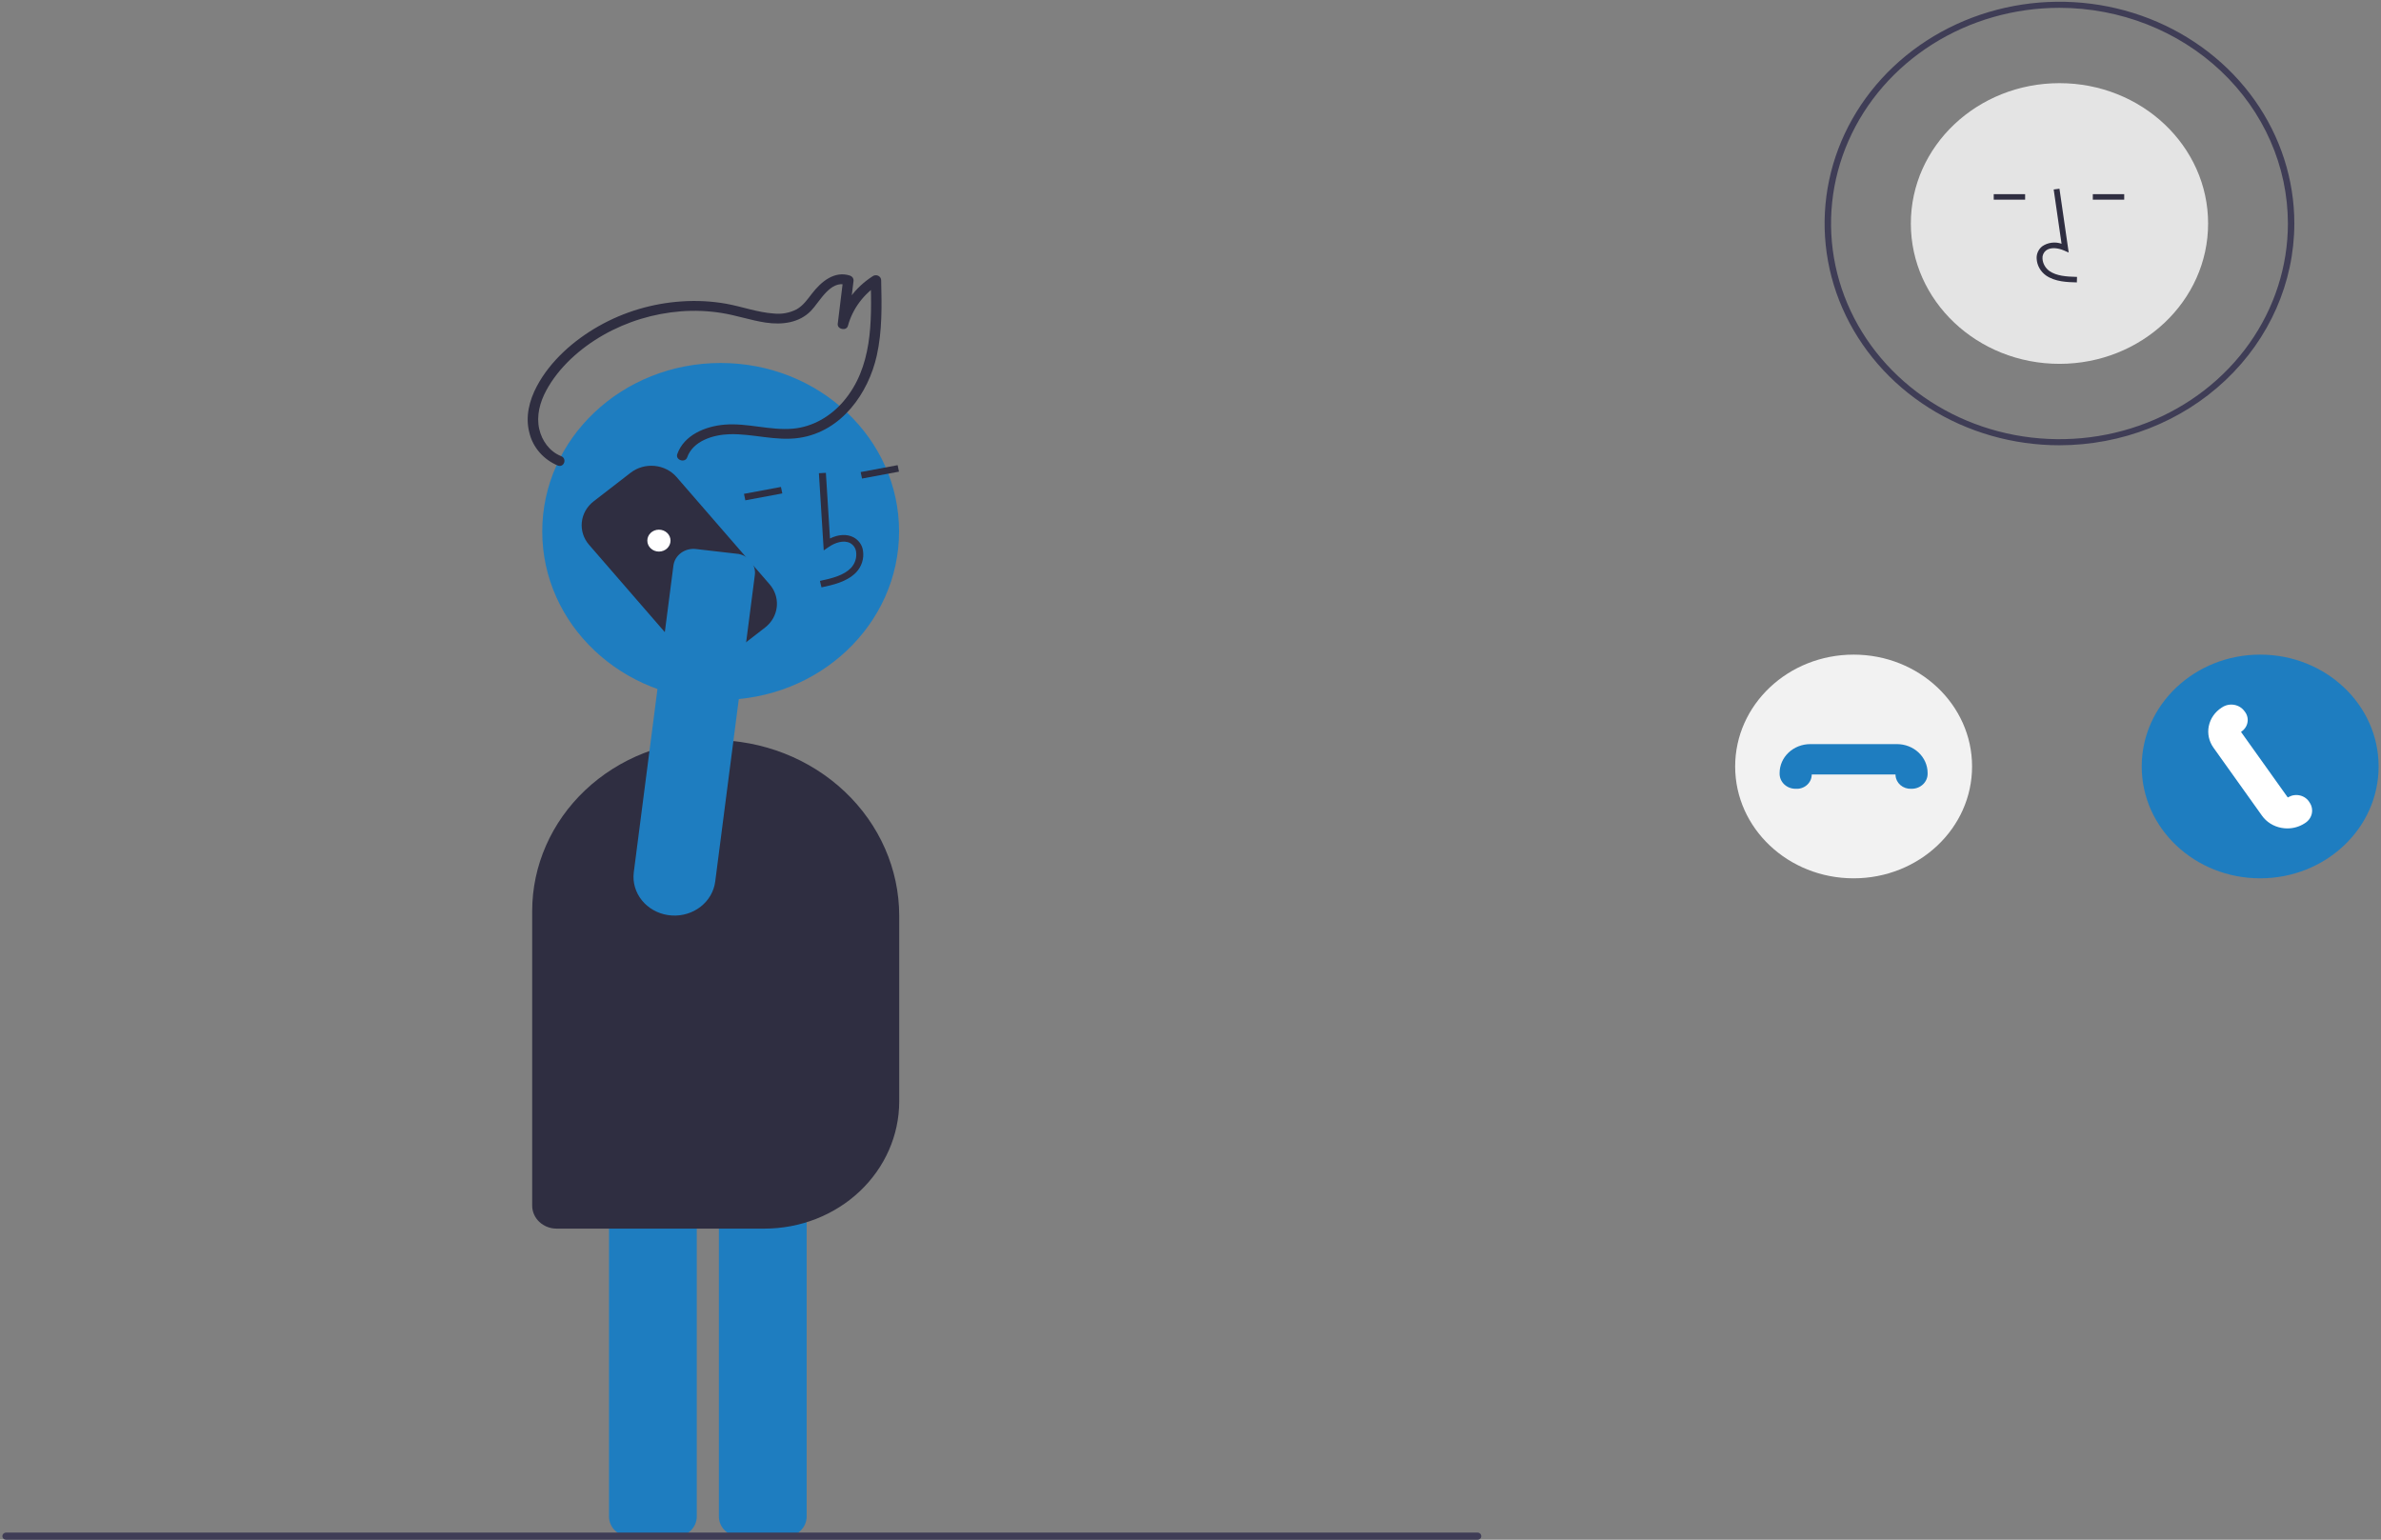 <svg width="501" height="324" viewBox="0 0 501 324" fill="none" xmlns="http://www.w3.org/2000/svg">
<rect x="0" y="0" width="501" height="324" fill="#808080" stroke="none"/>
<g clip-path="url(#clip0_2371_40795)">
<path d="M165.215 323.369H155.786C154.587 323.368 153.438 322.918 152.59 322.118C151.743 321.318 151.266 320.233 151.265 319.101V244.897C151.266 243.766 151.743 242.681 152.59 241.88C153.438 241.08 154.587 240.63 155.786 240.629H165.215C166.413 240.63 167.562 241.08 168.41 241.88C169.257 242.681 169.734 243.766 169.735 244.897V319.101C169.734 320.233 169.257 321.318 168.41 322.118C167.562 322.918 166.413 323.368 165.215 323.369Z" fill="#1E7DC0"/>
<path d="M142.093 323.369H132.664C131.466 323.368 130.317 322.918 129.469 322.118C128.622 321.318 128.145 320.233 128.144 319.101V244.897C128.145 243.766 128.622 242.681 129.469 241.88C130.317 241.08 131.466 240.63 132.664 240.629H142.093C143.292 240.63 144.441 241.08 145.288 241.88C146.136 242.681 146.613 243.766 146.614 244.897V319.101C146.613 320.233 146.136 321.318 145.288 322.118C144.441 322.918 143.292 323.368 142.093 323.369Z" fill="#1E7DC0"/>
<path d="M151.639 147.274C172.373 147.274 189.18 131.403 189.18 111.826C189.18 92.249 172.373 76.379 151.639 76.379C130.906 76.379 114.098 92.249 114.098 111.826C114.098 131.403 130.906 147.274 151.639 147.274Z" fill="#1E7DC0"/>
<path d="M172.854 123.593C175.228 123.085 178.183 122.453 180.142 120.447C180.721 119.831 181.151 119.102 181.4 118.312C181.65 117.523 181.713 116.691 181.587 115.875C181.508 115.294 181.288 114.737 180.944 114.249C180.599 113.761 180.14 113.355 179.602 113.062C178.207 112.331 176.415 112.433 174.642 113.306L173.778 99.492L172.308 99.574L173.325 115.814L174.411 115.073C175.671 114.215 177.509 113.555 178.888 114.277C179.23 114.47 179.52 114.734 179.736 115.05C179.952 115.365 180.088 115.723 180.133 116.097C180.224 116.704 180.175 117.323 179.99 117.911C179.804 118.499 179.487 119.043 179.06 119.505C177.535 121.066 175.2 121.666 172.529 122.238L172.854 123.593Z" fill="#2F2E41"/>
<path d="M188.876 97.881L181.097 99.332L181.382 100.696L189.161 99.245L188.876 97.881Z" fill="#2F2E41"/>
<path d="M164.324 102.463L156.546 103.914L156.831 105.278L164.61 103.827L164.324 102.463Z" fill="#2F2E41"/>
<path d="M160.873 258.526H117.103C115.745 258.525 114.443 258.014 113.483 257.108C112.522 256.201 111.982 254.971 111.98 253.689V191.67C111.992 182.138 116.008 172.999 123.146 166.258C130.285 159.517 139.964 155.726 150.06 155.715C160.44 155.726 170.392 159.625 177.732 166.555C185.072 173.486 189.201 182.882 189.212 192.684V231.768C189.204 238.862 186.215 245.663 180.902 250.68C175.589 255.696 168.386 258.518 160.873 258.526Z" fill="#2F2E41"/>
<path d="M144.601 96.223C145.813 92.793 150.023 91.469 153.524 91.366C158.447 91.222 163.253 92.873 168.191 92.135C177.148 90.796 182.74 82.645 184.483 74.842C185.645 69.637 185.542 64.302 185.411 59.013C185.419 58.809 185.365 58.607 185.255 58.432C185.144 58.256 184.982 58.115 184.789 58.024C184.595 57.933 184.378 57.897 184.163 57.92C183.948 57.944 183.745 58.025 183.578 58.154C179.997 60.462 177.423 63.916 176.331 67.877L178.476 68.296L179.604 59.059C179.619 58.83 179.555 58.602 179.422 58.411C179.289 58.219 179.093 58.074 178.864 57.996C175.504 56.892 172.703 59.385 170.875 61.744C169.928 62.966 169.02 64.297 167.613 65.093C166.147 65.847 164.47 66.154 162.812 65.971C159.39 65.737 156.144 64.516 152.791 63.911C149.712 63.37 146.572 63.205 143.448 63.421C137.265 63.83 131.274 65.615 125.962 68.63C120.656 71.648 115.798 75.963 112.982 81.23C111.374 84.238 110.501 87.699 111.384 91.033C111.738 92.547 112.462 93.962 113.5 95.164C114.537 96.367 115.858 97.323 117.357 97.956C118.671 98.475 119.387 96.502 118.081 95.986C115.594 95.002 114.016 92.697 113.463 90.27C112.832 87.496 113.605 84.626 114.951 82.141C117.572 77.303 122.059 73.279 126.95 70.495C131.929 67.663 137.533 65.955 143.326 65.505C146.16 65.292 149.01 65.409 151.814 65.854C154.959 66.349 157.967 67.411 161.119 67.88C164.578 68.395 168.167 67.942 170.643 65.401C172.463 63.532 174.713 58.84 178.14 59.967L177.401 58.904L176.273 68.142C176.132 69.298 178.101 69.716 178.418 68.561C179.401 64.945 181.759 61.798 185.041 59.717L183.208 58.859C183.426 67.628 183.621 77.32 177.43 84.506C174.775 87.589 171.037 89.844 166.79 90.204C162.005 90.608 157.308 88.973 152.517 89.351C148.374 89.677 143.917 91.568 142.514 95.539C142.064 96.814 144.151 97.497 144.601 96.223Z" fill="#2F2E41"/>
<path d="M163.47 127.385C163.465 127.485 163.457 127.586 163.446 127.686C163.359 128.535 163.095 129.359 162.668 130.11C162.242 130.862 161.662 131.526 160.961 132.065L153.172 138.088C151.76 139.177 149.949 139.692 148.136 139.522C146.323 139.351 144.655 138.509 143.499 137.179L123.941 114.63C122.788 113.297 122.243 111.587 122.423 109.875C122.604 108.163 123.496 106.588 124.904 105.496L132.694 99.473C133.392 98.933 134.196 98.528 135.06 98.281C135.924 98.035 136.831 97.951 137.729 98.036C138.627 98.12 139.499 98.371 140.295 98.774C141.09 99.176 141.794 99.723 142.365 100.382L161.923 122.931C163.013 124.18 163.565 125.77 163.47 127.385Z" fill="#2F2E41"/>
<path d="M138.648 116.062C139.996 116.062 141.089 115.03 141.089 113.758C141.089 112.485 139.996 111.453 138.648 111.453C137.3 111.453 136.208 112.485 136.208 113.758C136.208 115.03 137.3 116.062 138.648 116.062Z" fill="white"/>
<path d="M155.504 116.573L155.502 116.588C156.539 116.796 157.455 117.363 158.071 118.177C158.687 118.991 158.958 119.993 158.831 120.986L150.492 185.496C150.224 187.565 149.127 189.459 147.425 190.787C145.724 192.116 143.548 192.778 141.345 192.637C139.142 192.497 137.08 191.565 135.583 190.033C134.086 188.501 133.268 186.485 133.296 184.401C133.301 184.107 133.322 183.813 133.36 183.522L141.699 119.012C141.835 117.959 142.409 117 143.294 116.346C144.179 115.692 145.303 115.397 146.418 115.526L155.504 116.573Z" fill="#1E7DC0"/>
<path d="M433.346 76.559C450.618 76.559 464.62 63.339 464.62 47.03C464.62 30.721 450.618 17.5 433.346 17.5C416.074 17.5 402.072 30.721 402.072 47.03C402.072 63.339 416.074 76.559 433.346 76.559Z" fill="#E4E4E4"/>
<path d="M437.002 59.424C434.975 59.371 432.452 59.305 430.508 57.964C429.93 57.548 429.454 57.018 429.115 56.411C428.776 55.804 428.582 55.134 428.546 54.448C428.511 53.961 428.596 53.472 428.794 53.021C428.991 52.569 429.297 52.167 429.687 51.846C430.266 51.438 430.944 51.173 431.66 51.076C432.375 50.979 433.105 51.052 433.782 51.289L432.127 39.868L433.342 39.711L435.288 53.138L434.273 52.699C433.097 52.189 431.482 51.93 430.479 52.731C430.232 52.94 430.04 53.2 429.918 53.491C429.795 53.782 429.745 54.095 429.772 54.407C429.801 54.917 429.947 55.416 430.199 55.868C430.451 56.321 430.803 56.716 431.232 57.029C432.745 58.072 434.756 58.207 437.037 58.267L437.002 59.424Z" fill="#2F2E41"/>
<path d="M426.118 40.855H419.512V42.014H426.118V40.855Z" fill="#2F2E41"/>
<path d="M446.967 40.855H440.362V42.014H446.967V40.855Z" fill="#2F2E41"/>
<path d="M433.346 93.693C423.572 93.693 414.017 90.956 405.89 85.829C397.763 80.701 391.429 73.414 387.689 64.887C383.948 56.361 382.97 46.978 384.876 37.926C386.783 28.875 391.49 20.56 398.401 14.034C405.313 7.509 414.118 3.064 423.705 1.264C433.291 -0.537 443.228 0.387 452.258 3.919C461.288 7.451 469.006 13.432 474.437 21.105C479.867 28.779 482.765 37.801 482.765 47.03C482.751 59.401 477.539 71.262 468.274 80.01C459.01 88.758 446.448 93.679 433.346 93.693ZM433.346 1.646C423.84 1.646 414.547 4.307 406.642 9.294C398.738 14.281 392.577 21.369 388.94 29.662C385.302 37.955 384.35 47.08 386.204 55.884C388.059 64.688 392.637 72.775 399.359 79.122C406.081 85.469 414.645 89.791 423.969 91.542C433.293 93.293 442.957 92.395 451.74 88.96C460.523 85.525 468.029 79.708 473.311 72.244C478.592 64.781 481.411 56.006 481.411 47.03C481.397 34.998 476.328 23.462 467.318 14.953C458.307 6.445 446.089 1.659 433.346 1.646Z" fill="#3F3D56"/>
<path d="M390.03 184.816C403.796 184.816 414.955 174.279 414.955 161.281C414.955 148.283 403.796 137.746 390.03 137.746C376.264 137.746 365.105 148.283 365.105 161.281C365.105 174.279 376.264 184.816 390.03 184.816Z" fill="#F2F2F2"/>
<path d="M475.575 184.816C489.341 184.816 500.5 174.279 500.5 161.281C500.5 148.283 489.341 137.746 475.575 137.746C461.809 137.746 450.65 148.283 450.65 161.281C450.65 174.279 461.809 184.816 475.575 184.816Z" fill="#1E7DC0"/>
<path d="M402.137 165.978C401.306 166.01 400.494 165.731 399.879 165.201C399.263 164.671 398.894 163.934 398.852 163.149C398.847 163.089 398.843 163.03 398.839 162.97H381.22C381.217 163.03 381.213 163.089 381.208 163.149C381.186 163.549 381.08 163.942 380.894 164.303C380.708 164.664 380.447 164.986 380.127 165.25C379.807 165.513 379.434 165.714 379.03 165.838C378.626 165.963 378.199 166.009 377.776 165.975C377.335 165.972 376.899 165.886 376.493 165.724C376.088 165.561 375.72 165.324 375.412 165.026C375.104 164.729 374.861 164.377 374.697 163.99C374.534 163.604 374.453 163.19 374.459 162.774V162.651C374.461 161.041 375.139 159.497 376.345 158.359C377.551 157.22 379.186 156.58 380.891 156.578H399.169C400.874 156.58 402.509 157.22 403.714 158.359C404.92 159.497 405.598 161.041 405.6 162.651V162.774C405.607 163.19 405.526 163.604 405.362 163.99C405.199 164.377 404.956 164.729 404.648 165.026C404.339 165.324 403.972 165.561 403.566 165.724C403.16 165.886 402.725 165.972 402.284 165.975C402.235 165.977 402.186 165.978 402.137 165.978Z" fill="#1E7DC0"/>
<path d="M481.304 174.315C480.886 174.315 480.47 174.276 480.06 174.201C479.23 174.05 478.44 173.746 477.736 173.305C477.032 172.864 476.427 172.296 475.957 171.633L465.744 157.319C464.793 155.983 464.442 154.345 464.769 152.765C465.095 151.185 466.072 149.791 467.485 148.89L467.594 148.821C467.956 148.584 468.364 148.417 468.795 148.329C469.225 148.241 469.67 148.235 470.104 148.31C470.537 148.385 470.951 148.54 471.32 148.767C471.69 148.993 472.008 149.287 472.257 149.63C472.523 149.943 472.719 150.303 472.835 150.689C472.95 151.075 472.983 151.478 472.93 151.876C472.877 152.274 472.741 152.658 472.528 153.005C472.315 153.352 472.031 153.655 471.693 153.897C471.643 153.934 471.594 153.971 471.543 154.006L481.387 167.804C481.441 167.773 481.496 167.743 481.55 167.714C481.915 167.509 482.319 167.374 482.74 167.318C483.16 167.263 483.588 167.287 483.998 167.391C484.409 167.494 484.793 167.674 485.128 167.92C485.463 168.166 485.743 168.473 485.951 168.823C486.194 169.169 486.363 169.558 486.446 169.967C486.53 170.376 486.527 170.796 486.438 171.203C486.349 171.611 486.175 171.998 485.927 172.342C485.679 172.686 485.362 172.98 484.992 173.208L484.883 173.277C483.827 173.953 482.58 174.314 481.304 174.315Z" fill="white"/>
<path d="M310.884 323.999H1.306C1.093 323.998 0.888 323.918 0.738 323.775C0.587 323.632 0.502 323.439 0.502 323.238C0.502 323.036 0.587 322.843 0.738 322.7C0.888 322.558 1.093 322.477 1.306 322.477H310.884C311.097 322.477 311.301 322.558 311.452 322.7C311.603 322.843 311.687 323.036 311.687 323.238C311.687 323.439 311.603 323.632 311.452 323.775C311.301 323.918 311.097 323.998 310.884 323.999Z" fill="#3F3D56"/>
</g>
<defs>
<clipPath id="clip0_2371_40795">
<rect width="500" height="323.631" fill="white" transform="translate(0.5 0.367)"/>
</clipPath>
</defs>
</svg>
